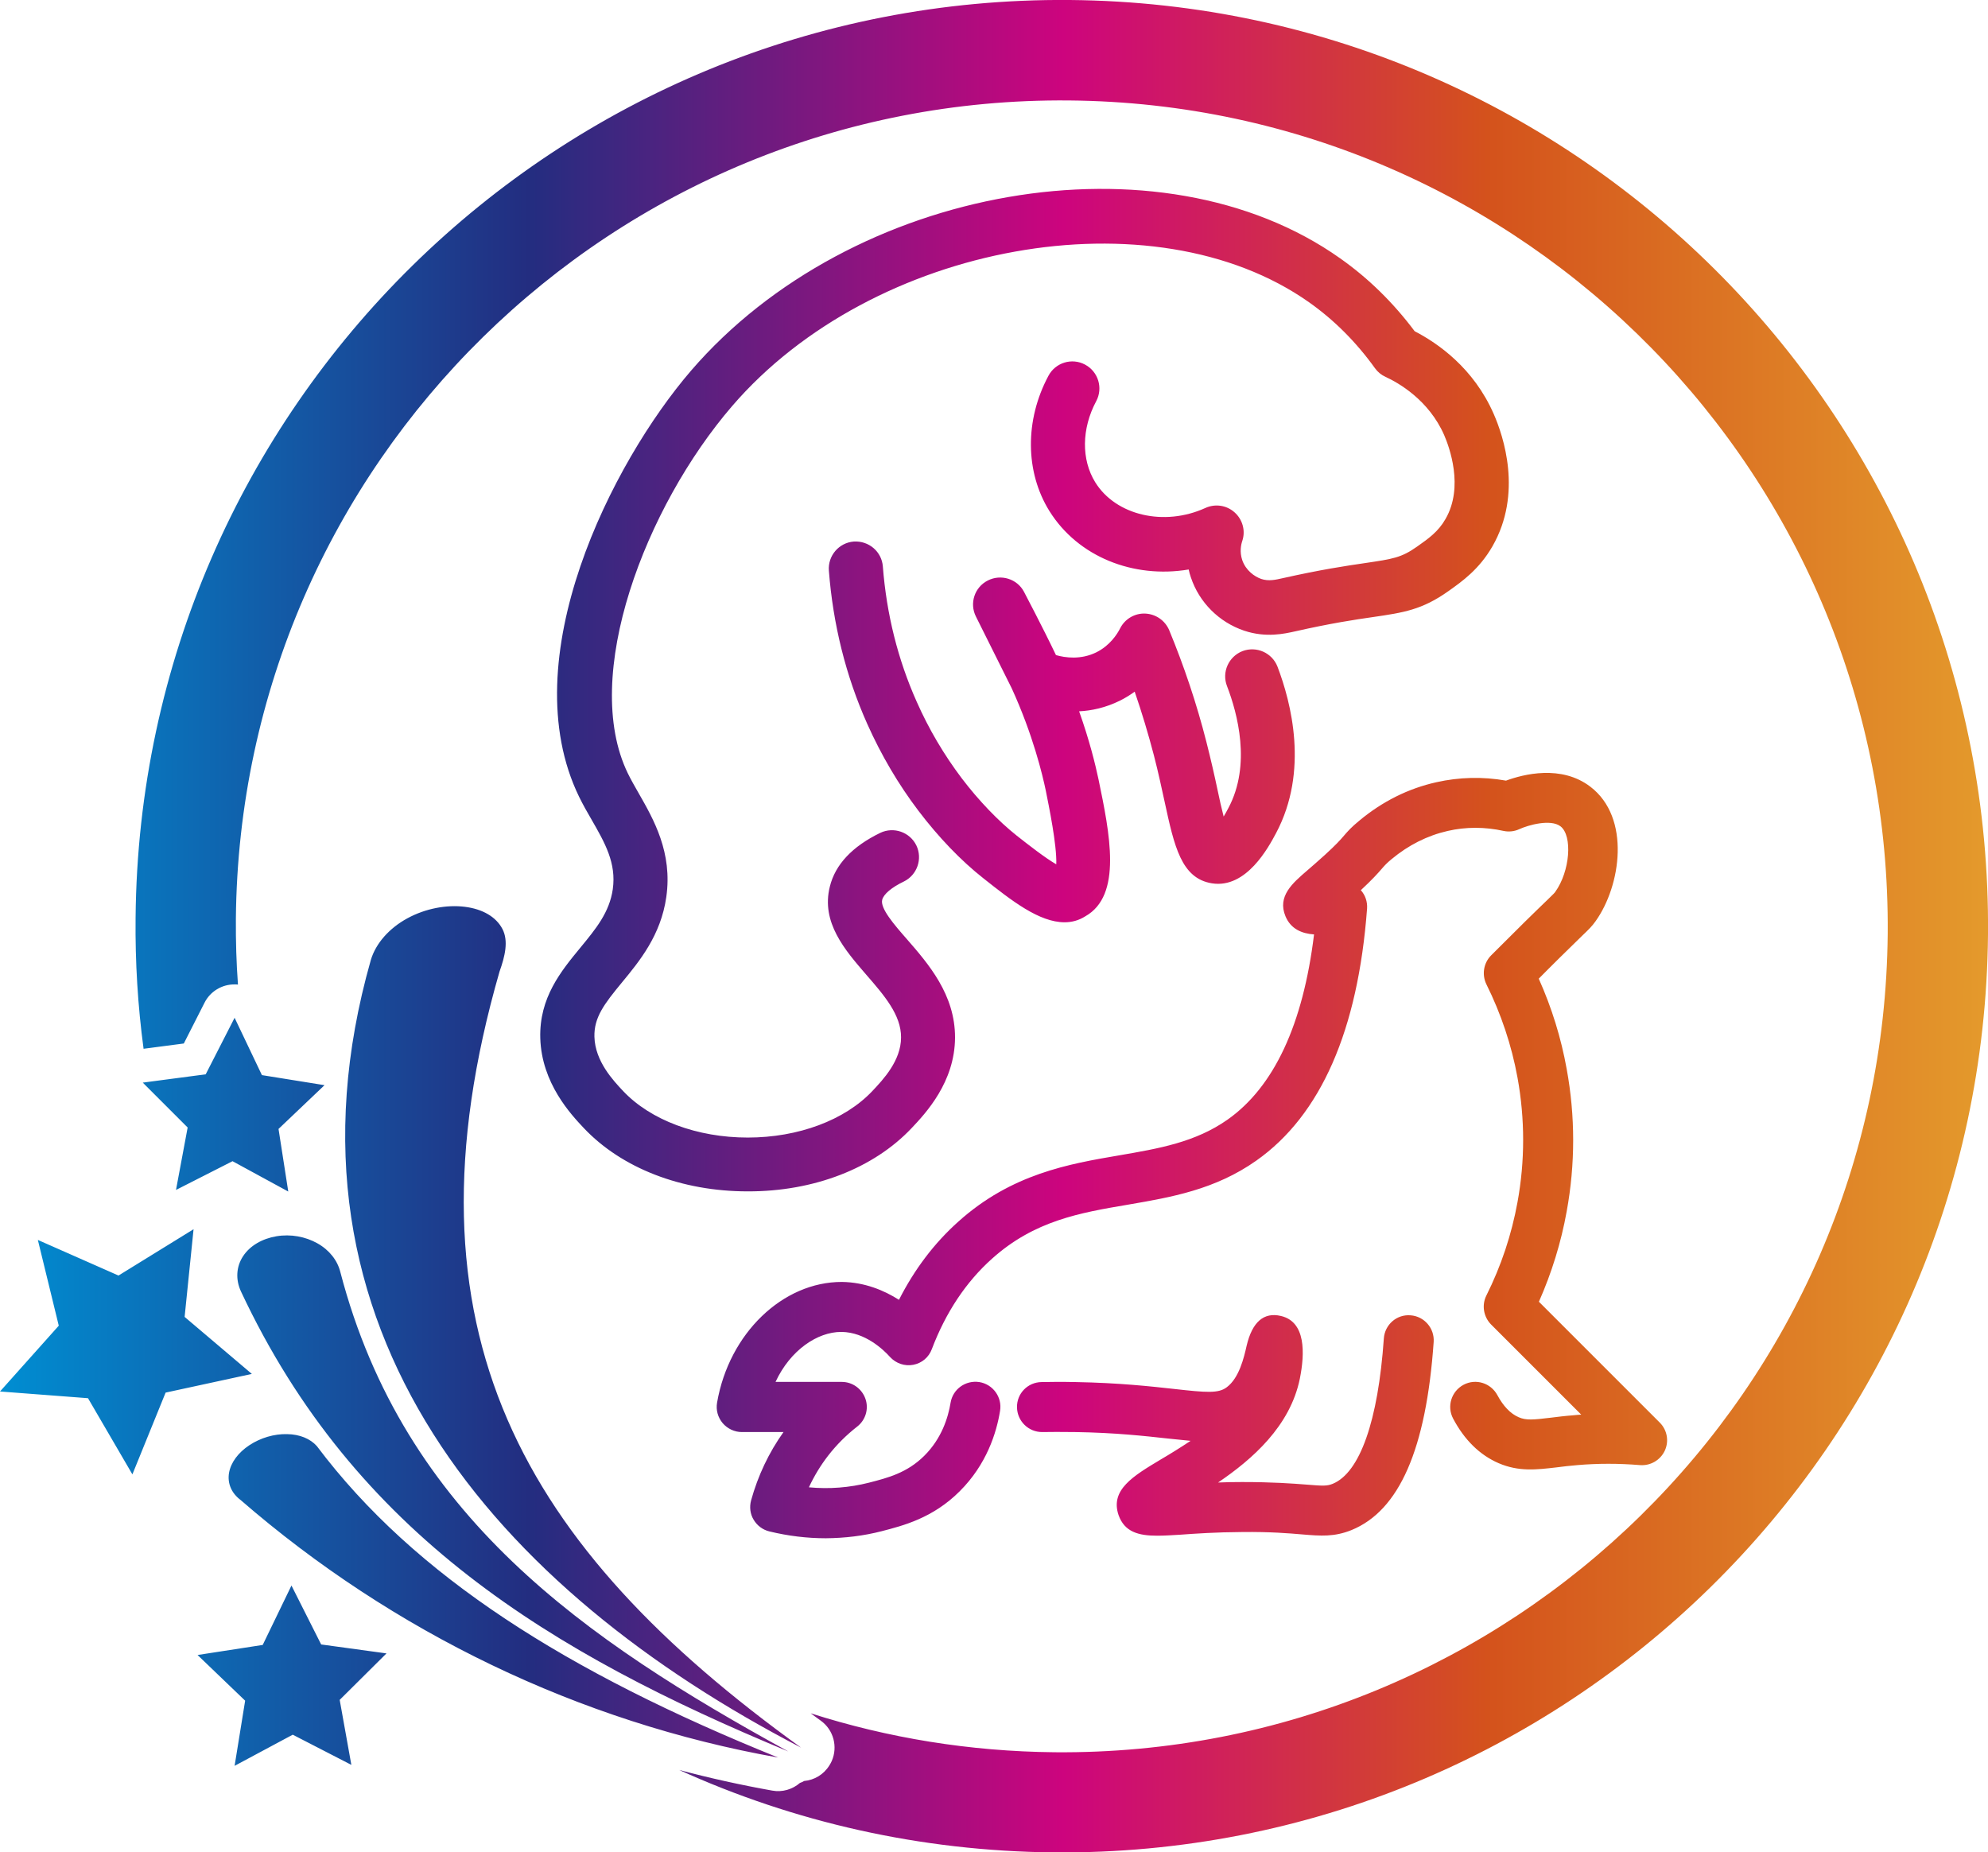 <?xml version="1.0" encoding="UTF-8"?> <svg xmlns="http://www.w3.org/2000/svg" xmlns:xlink="http://www.w3.org/1999/xlink" version="1.1" x="0px" y="0px" viewBox="0 0 124.48 115.99" style="enable-background:new 0 0 124.48 115.99;" xml:space="preserve"> <style type="text/css"> .st0{fill:#F08F2B;} .st1{fill:#001689;} .st2{fill:#B71A2A;} .st3{fill:#B11CAB;} .st4{fill:#1C3667;} .st5{fill:url(#SVGID_1_);} .st6{clip-path:url(#SVGID_00000017482481839651660090000017374423574619165615_);} .st7{fill:url(#SVGID_00000171681390664506253370000004509756182400913584_);} .st8{fill:url(#SVGID_00000108305411948725640290000000045167080172715199_);} .st9{fill:url(#SVGID_00000109728337866977030440000012064524010673916084_);} .st10{fill:url(#SVGID_00000161607517143926862350000014473598862856117131_);} .st11{fill:#312780;} .st12{fill:#FFFFFF;} .st13{fill:none;stroke:#FFFFFF;stroke-linecap:round;stroke-linejoin:round;stroke-miterlimit:10;} .st14{fill:none;stroke:#FFFFFF;stroke-miterlimit:10;} .st15{fill:url(#SVGID_00000154383786909621781330000000725804234073925821_);} .st16{fill:#312783;} .st17{fill:url(#SVGID_00000109741970989490711250000013638057123650194325_);} .st18{fill:#2D307E;} .st19{fill:url(#SVGID_00000007419711846918085030000016499070014857289649_);} .st20{fill:url(#SVGID_00000008148685277387233900000000209408713862115726_);} .st21{fill:#CB8032;} .st22{fill:#80307F;} .st23{fill:#032C54;} .st24{fill:url(#SVGID_00000039836616491985813220000011600215080574262440_);} .st25{fill:url(#SVGID_00000007413570569261388660000005033345546753161142_);} .st26{fill:url(#SVGID_00000004519978455647473980000015808716013365455038_);} .st27{fill:url(#SVGID_00000107558115302021813560000008806648830655963564_);} .st28{fill:url(#SVGID_00000075157087617992715070000011559839796554217090_);} .st29{fill:url(#SVGID_00000068660429498375469370000005930771510805478284_);} .st30{fill:url(#SVGID_00000109711538233700735010000009336810297469780614_);} .st31{fill:#00599A;} .st32{clip-path:url(#SVGID_00000087383480098244393850000015759931124975551120_);fill:#00599A;} .st33{clip-path:url(#SVGID_00000063611632163220478110000002383332694664063633_);fill:#00599A;} .st34{clip-path:url(#SVGID_00000181068866366286653270000002479515576015112370_);fill:#00599A;} .st35{clip-path:url(#SVGID_00000164490449580723812900000016250451820042978433_);fill:#00599A;} .st36{clip-path:url(#SVGID_00000098193013054976771740000017649677173711211677_);fill:#00599A;} .st37{clip-path:url(#SVGID_00000015342657160732919300000004400848549194378647_);fill:#00599A;} .st38{clip-path:url(#SVGID_00000062171234269199549370000010360542701832972417_);fill:#00599A;} .st39{clip-path:url(#SVGID_00000121977652422204199950000001505381457368156856_);fill:#00599A;} .st40{clip-path:url(#SVGID_00000011013287501560400920000013729016339607663295_);fill:#00599A;} .st41{clip-path:url(#SVGID_00000106867441892309621130000003694417545593943173_);fill:#00599A;} .st42{clip-path:url(#SVGID_00000062170926823796977310000010583211557474201237_);fill:#00599A;} .st43{clip-path:url(#SVGID_00000147211046376801357430000001553813550660952221_);fill:#00599A;} .st44{clip-path:url(#SVGID_00000151535400167429540650000000777011223203630735_);fill:#00599A;} .st45{clip-path:url(#SVGID_00000008838415625513356470000001815787667429509567_);fill:#00599A;} .st46{clip-path:url(#SVGID_00000168102281644800189690000001549082672033880713_);fill:#00599A;} .st47{clip-path:url(#SVGID_00000016771904399328193160000017202354410330943918_);fill:#00599A;} .st48{clip-path:url(#SVGID_00000174564842264173121770000013869514716972633509_);fill:#00599A;} .st49{clip-path:url(#SVGID_00000149376988520566661270000015141741316416746406_);fill:#00599A;} .st50{clip-path:url(#SVGID_00000029766182731687515620000011617747109850566565_);fill:#00599A;} .st51{clip-path:url(#SVGID_00000106864637278654285210000015217112986116371345_);fill:#00599A;} .st52{clip-path:url(#SVGID_00000152257640054013724930000015716637768950115255_);fill:#00599A;} .st53{clip-path:url(#SVGID_00000042717690557056023070000006548609766282779061_);fill:#00599A;} .st54{clip-path:url(#SVGID_00000157993852853581206430000010046212330365587360_);fill:#00599A;} .st55{fill:#005991;} .st56{clip-path:url(#SVGID_00000091711931530841990230000002383088260225823128_);fill:#005991;} .st57{clip-path:url(#SVGID_00000078038233751729329780000014538481390722229166_);fill:#005991;} .st58{clip-path:url(#SVGID_00000172429951328670844260000007927503023128159652_);fill:#005991;} .st59{clip-path:url(#SVGID_00000107580122308254992610000003062456312154710428_);fill:#005991;} .st60{clip-path:url(#SVGID_00000140726808119981875000000001482038093722957985_);fill:#005991;} .st61{fill:url(#SVGID_00000147192016925297226890000014543091786088377757_);} .st62{fill:url(#);} .st63{fill:url(#SVGID_00000148645392984310128310000008313374980384481164_);} .st64{fill:url(#SVGID_00000124877233603619952980000005411294232639258770_);} .st65{fill:url(#SVGID_00000137839269934422469530000008954487211835142821_);} .st66{fill:url(#SVGID_00000116193257457054226580000003799535444438490253_);} .st67{fill:url(#SVGID_00000023960093513778136030000004039333605536549297_);} .st68{fill:#FFFFFF;stroke:#00A7E1;stroke-width:10.01;stroke-miterlimit:10;} .st69{opacity:0.25;} .st70{opacity:0.45;fill-rule:evenodd;clip-rule:evenodd;fill:#00A7E1;} .st71{fill-rule:evenodd;clip-rule:evenodd;fill:#00A7E1;} .st72{fill:none;stroke:#00A7E1;stroke-width:4.018;stroke-miterlimit:10;} .st73{fill:none;stroke:#FF5100;stroke-width:4.018;stroke-miterlimit:10;} .st74{fill:none;stroke:#FFB54C;stroke-width:4.018;stroke-miterlimit:10;} .st75{fill:none;stroke:#FFED00;stroke-width:4.018;stroke-miterlimit:10;} .st76{fill:none;stroke:#E81F76;stroke-width:4.018;stroke-miterlimit:10;} .st77{fill:none;stroke:#89BA29;stroke-width:4.018;stroke-miterlimit:10;} .st78{fill:none;stroke:#FFB71B;stroke-width:4.018;stroke-miterlimit:10;} .st79{fill:none;stroke:#6B231D;stroke-width:4.018;stroke-miterlimit:10;} .st80{fill:#001689;stroke:#FFB71B;stroke-width:5.105;stroke-miterlimit:10;} .st81{fill:none;stroke:#FFB71B;stroke-width:5.105;stroke-miterlimit:10;} .st82{fill:#001689;stroke:#001689;stroke-width:5.105;stroke-miterlimit:10;} .st83{fill:#1C8A5E;stroke:#B01771;stroke-width:5.105;stroke-miterlimit:10;} .st84{fill:#1C8A5E;stroke:#2981B8;stroke-width:5.105;stroke-miterlimit:10;} .st85{fill:#001689;stroke:#4F00AE;stroke-width:5.105;stroke-miterlimit:10;} .st86{fill:#001689;stroke:#89BA29;stroke-width:5.105;stroke-miterlimit:10;} .st87{fill:#001689;stroke:#FF5100;stroke-width:5.105;stroke-miterlimit:10;} .st88{fill:#001689;stroke:#FFE927;stroke-width:5.105;stroke-miterlimit:10;} .st89{fill:#001689;stroke:#E81F76;stroke-width:5.105;stroke-miterlimit:10;} .st90{fill:#FFFFFF;stroke:#FFED00;stroke-width:10.01;stroke-miterlimit:10;} .st91{fill:#FFFFFF;stroke:#FFB71B;stroke-width:10.01;stroke-miterlimit:10;} .st92{fill:#FFFFFF;stroke:#89BA29;stroke-width:10.01;stroke-miterlimit:10;} .st93{fill:#FFFFFF;stroke:#6B231D;stroke-width:10.01;stroke-miterlimit:10;} .st94{fill:#FFFFFF;stroke:#FF5100;stroke-width:10.01;stroke-miterlimit:10;} .st95{fill:#FFFFFF;stroke:#FFB54C;stroke-width:10.01;stroke-miterlimit:10;} .st96{fill:#FFFFFF;stroke:#E81F76;stroke-width:10.01;stroke-miterlimit:10;} .st97{fill:none;stroke:#FFFFFF;stroke-width:1.218;stroke-linecap:round;stroke-linejoin:round;} .st98{fill:#001E61;} .st99{fill:#0071CE;} .st100{fill:none;stroke:#FFFFFF;stroke-width:1.399;} .st101{fill:url(#SVGID_00000004527112348041955990000000500550940639187346_);} .st102{fill:#1B80B1;} .st103{fill:url(#SVGID_00000104696754671619296550000006661408913336597934_);} .st104{fill:url(#SVGID_00000083078134345778786720000012847845159027969176_);} .st105{fill:url(#SVGID_00000091006253245318830340000005384462789908141998_);} .st106{fill:url(#SVGID_00000164501628516347706720000009903528777190421415_);} .st107{fill:#0E5080;} .st108{fill:url(#SVGID_00000169525023676815611110000001543759014060646588_);} .st109{fill:url(#SVGID_00000158712513086975028170000009087027578623246494_);} .st110{fill:url(#SVGID_00000003792836342059863170000016545466200780157571_);} .st111{fill:url(#SVGID_00000093147610440650973110000012239698524445854859_);} .st112{fill:url(#SVGID_00000059308913697096156780000008352947247090228144_);} .st113{fill:url(#SVGID_00000092429781965558612780000009950280892681922973_);} .st114{fill:url(#SVGID_00000163791042658909526000000004483310371322735003_);} .st115{fill:url(#SVGID_00000177474832237077978010000007696973449926232473_);} .st116{fill:url(#SVGID_00000083080627847779670370000014730124718108560274_);} .st117{fill:url(#SVGID_00000165204753315736352560000001787052545593582748_);} .st118{fill:url(#SVGID_00000026144578801058667400000006394501882257530795_);} .st119{fill:#D68018;} .st120{opacity:0.56;} .st121{fill:url(#SVGID_00000145773991993516750040000007981009310441748133_);} .st122{fill:url(#SVGID_00000032619908784570560190000016692813885060497282_);} .st123{fill:url(#SVGID_00000178894151709407593810000005830948222830493876_);} .st124{fill:url(#SVGID_00000115512297350421296430000003549574696433015227_);} .st125{fill:url(#SVGID_00000102525275934502844660000006533761872852791954_);} .st126{fill:url(#SVGID_00000020391590828254090140000016795049258469868176_);} .st127{fill:url(#SVGID_00000174574931074512440290000011283116796283684019_);} .st128{fill:url(#SVGID_00000011753852678474370190000004894095219842469532_);} .st129{fill:url(#SVGID_00000003825114490543572900000012020565509866646953_);} .st130{fill:url(#SVGID_00000118372551864796106910000001161018646340709531_);} .st131{fill:url(#SVGID_00000023970069759472465500000013852524763931181724_);} .st132{fill:url(#SVGID_00000093873082775466989120000006470382010353940377_);} .st133{fill:url(#SVGID_00000066501411653024962120000014998413943018514098_);} .st134{fill:url(#SVGID_00000049925033092644768620000013458682044142655919_);} .st135{fill:url(#SVGID_00000109711881065241214450000013574228125185697952_);} .st136{fill:url(#SVGID_00000049925365863296607660000005474884586179976365_);} .st137{fill:url(#SVGID_00000019663139558538425670000002684735168089484964_);} .st138{fill:url(#SVGID_00000156553385745759849450000012603731358136539047_);} .st139{opacity:0.4;fill:url(#SVGID_00000023239249889860902190000002061770417843491484_);} .st140{fill:url(#SVGID_00000145042368054722966020000006814021639835754403_);} .st141{fill:url(#SVGID_00000125604672024018841660000015187164932427821241_);} .st142{fill:url(#SVGID_00000147201131658757521610000004684676794855741580_);} .st143{fill:url(#SVGID_00000087402941127441897760000011159832457894410145_);} .st144{fill:url(#SVGID_00000093168303661135591110000008373790224566118831_);} .st145{fill:url(#SVGID_00000114794432395018762890000005486540913210250901_);} .st146{fill:url(#SVGID_00000083777312115204058570000010042760147539997062_);} .st147{fill:url(#SVGID_00000138542398754069007580000015978089478347263933_);} .st148{fill:none;stroke:#FFFFFF;stroke-width:1.414;stroke-linecap:round;stroke-linejoin:round;} .st149{fill:#158B92;} .st150{fill:#02506D;} .st151{fill:none;stroke:#FFFFFF;stroke-width:1.373;stroke-linecap:round;stroke-linejoin:round;} .st152{fill:#2480B4;} .st153{fill:#C81C78;} .st154{fill:#546122;} .st155{fill-rule:evenodd;clip-rule:evenodd;fill:#61A60E;} .st156{fill-rule:evenodd;clip-rule:evenodd;fill:#FFCD00;} .st157{fill-rule:evenodd;clip-rule:evenodd;fill:#FF5100;} .st158{fill-rule:evenodd;clip-rule:evenodd;fill:#E5007E;} .st159{fill-rule:evenodd;clip-rule:evenodd;fill:#00C1DE;} .st160{fill-rule:evenodd;clip-rule:evenodd;fill:#008FBE;} .st161{fill-rule:evenodd;clip-rule:evenodd;fill:#546122;} .st162{fill-rule:evenodd;clip-rule:evenodd;fill:#DB0032;} .st163{fill:#61A60E;} .st164{fill:#FFB71B;} .st165{fill:#00A0DF;} .st166{fill:#1ECAD3;} .st167{fill:#5AB7E7;} .st168{fill:#54B6E7;} .st169{fill:#81DBE0;} .st170{fill:#DCF4F5;} .st171{fill:#E31D93;} .st172{opacity:0.5;fill:#722282;} .st173{fill:#94DFE4;} .st174{fill:#F58BBC;} .st175{fill:#00A73D;} .st176{fill:#008A3F;} .st177{fill:#89BA29;} .st178{fill:#722282;} .st179{fill:#9EA1A2;} .st180{fill:#6F7271;} .st181{fill:#808080;} .st182{fill:#00A7E1;} .st183{fill:#53284F;} .st184{fill:#E81F76;} .st185{fill:#762968;} .st186{fill:#FF4D00;} .st187{fill:#9E3D1C;} .st188{fill:#FFCD00;} .st189{fill:#BE8014;} .st190{fill:#00C4B3;} .st191{fill:#CDDE00;} .st192{opacity:0.71;fill:url(#SVGID_00000101082479850736836690000002925956760397018758_);} .st193{opacity:0.71;fill:url(#SVGID_00000121238171281093993660000008481646432984919474_);} .st194{opacity:0.71;fill:url(#SVGID_00000140713695058666827900000003486658992530483091_);} .st195{opacity:0.71;fill:url(#SVGID_00000049913324495734668770000015974244037966507403_);} .st196{opacity:0.71;fill:url(#SVGID_00000028313949720904868720000002062271978825039807_);} .st197{opacity:0.71;fill:url(#SVGID_00000067936146379199888140000002240933807819153289_);} .st198{opacity:0.71;fill:url(#SVGID_00000155144256968013394160000016669034993530190221_);} .st199{opacity:0.71;fill:url(#SVGID_00000134245453372301658280000000944996461895918262_);} .st200{fill:#93D500;} .st201{opacity:0.71;fill:url(#SVGID_00000023998500365159338980000000397039054997202573_);} .st202{opacity:0.71;fill:url(#SVGID_00000166676640770723142650000010330756419301257600_);} .st203{fill:url(#SVGID_00000097469315286035195650000007290649253068790445_);} .st204{opacity:0.71;fill:url(#SVGID_00000067957736918248483550000005653201722168347803_);} .st205{opacity:0.71;fill:url(#SVGID_00000031888597064859502010000017800472193786815383_);} .st206{fill:#AB1B57;} .st207{fill:none;stroke:#FFFFFF;stroke-width:1.513;stroke-linecap:round;stroke-linejoin:round;} .st208{fill:#FF9E18;} .st209{fill:#E50695;} .st210{fill:url(#SVGID_00000008846694294428318970000014143999138426355901_);} .st211{fill:url(#SVGID_00000111180901916944395250000000423056045512126383_);} .st212{fill:url(#SVGID_00000012430544939150076410000005326629562293766816_);} .st213{fill:url(#SVGID_00000119815000914896611100000004997677319215304327_);} .st214{fill:url(#SVGID_00000052817180241252742230000018323561073314246045_);} .st215{fill:url(#SVGID_00000033335049525243919280000011590007474173609876_);} .st216{fill:#014780;} .st217{fill:#54C0E8;} .st218{fill:#95D4E9;} .st219{fill:#1D3263;} .st220{fill:#158084;} .st221{fill:#D18017;} .st222{fill:#178084;} .st223{fill:#1F3671;} .st224{fill:#232E64;} .st225{fill:#3CB4E5;} .st226{fill:#003595;} .st227{fill:#F18A00;} .st228{fill:#D58019;} .st229{fill:url(#SVGID_00000176011927693573590460000009870357241749198248_);} .st230{fill:#7A9BC1;} .st231{fill:url(#SVGID_00000089566420367351862340000005674476118089305736_);} .st232{fill:url(#SVGID_00000121997626377662111190000006913760701584365743_);} .st233{fill:url(#SVGID_00000177470122366332096800000009168439323474431162_);} .st234{fill:url(#SVGID_00000076580928149293694890000006171840186463886722_);} .st235{fill:url(#SVGID_00000177473328672439876000000005842118587853285769_);} .st236{fill:url(#SVGID_00000137841269580745773290000016985362955085258402_);} .st237{fill:#0D6B93;} .st238{fill:url(#SVGID_00000155118417780095330310000005754523684152412294_);} .st239{fill:url(#SVGID_00000176745213575518235260000007166211885693732773_);} .st240{fill:url(#SVGID_00000105413453190132399160000006609465046821256599_);} .st241{fill:url(#SVGID_00000033367056403555972650000009257730375643798912_);} .st242{fill:url(#SVGID_00000144329635290474754650000012540762321927570817_);} .st243{fill:url(#SVGID_00000137092601663660447570000005705575811455077274_);} .st244{fill:#2D2E80;} .st245{fill:url(#SVGID_00000152241879656394858710000003044816795919144363_);} .st246{fill:url(#SVGID_00000129200153315931188780000015171323232491784079_);} .st247{clip-path:url(#SVGID_00000105418179183163693010000005905467067014961550_);} .st248{clip-path:url(#SVGID_00000045613492535257327830000010063655461009707657_);fill:#FFFFFF;} .st249{clip-path:url(#SVGID_00000045613492535257327830000010063655461009707657_);fill:#FFFFDF;} .st250{clip-path:url(#SVGID_00000045613492535257327830000010063655461009707657_);fill:#FFFFDE;} .st251{clip-path:url(#SVGID_00000045613492535257327830000010063655461009707657_);fill:#FFE1DA;} .st252{clip-path:url(#SVGID_00000045613492535257327830000010063655461009707657_);fill:#E1DFDB;} .st253{clip-path:url(#SVGID_00000045613492535257327830000010063655461009707657_);fill:#FFDED8;} .st254{clip-path:url(#SVGID_00000045613492535257327830000010063655461009707657_);fill:#E1DED6;} .st255{clip-path:url(#SVGID_00000045613492535257327830000010063655461009707657_);fill:#E1DED4;} .st256{clip-path:url(#SVGID_00000045613492535257327830000010063655461009707657_);fill:#E1DED3;} .st257{clip-path:url(#SVGID_00000045613492535257327830000010063655461009707657_);fill:#E0DED2;} .st258{clip-path:url(#SVGID_00000045613492535257327830000010063655461009707657_);fill:#E0DDD0;} .st259{clip-path:url(#SVGID_00000045613492535257327830000010063655461009707657_);fill:#E1DCCD;} .st260{clip-path:url(#SVGID_00000045613492535257327830000010063655461009707657_);fill:#E0DDCB;} .st261{clip-path:url(#SVGID_00000045613492535257327830000010063655461009707657_);fill:#E0DCCA;} .st262{clip-path:url(#SVGID_00000045613492535257327830000010063655461009707657_);fill:#E0DCC9;} .st263{clip-path:url(#SVGID_00000045613492535257327830000010063655461009707657_);fill:#E0DBC6;} .st264{clip-path:url(#SVGID_00000045613492535257327830000010063655461009707657_);fill:#E0DBC5;} .st265{clip-path:url(#SVGID_00000045613492535257327830000010063655461009707657_);fill:#DFDBC2;} .st266{clip-path:url(#SVGID_00000045613492535257327830000010063655461009707657_);fill:#E0DAC0;} .st267{clip-path:url(#SVGID_00000045613492535257327830000010063655461009707657_);fill:#E0DABF;} .st268{clip-path:url(#SVGID_00000045613492535257327830000010063655461009707657_);fill:#DFDABC;} .st269{clip-path:url(#SVGID_00000045613492535257327830000010063655461009707657_);fill:#DFDABB;} .st270{clip-path:url(#SVGID_00000045613492535257327830000010063655461009707657_);fill:#DED9B7;} .st271{clip-path:url(#SVGID_00000045613492535257327830000010063655461009707657_);fill:#DED9B6;} .st272{clip-path:url(#SVGID_00000045613492535257327830000010063655461009707657_);fill:#DED9B4;} .st273{clip-path:url(#SVGID_00000045613492535257327830000010063655461009707657_);fill:#DFD9B3;} .st274{clip-path:url(#SVGID_00000045613492535257327830000010063655461009707657_);fill:#DFD9B1;} .st275{clip-path:url(#SVGID_00000045613492535257327830000010063655461009707657_);fill:#DED8AF;} .st276{clip-path:url(#SVGID_00000045613492535257327830000010063655461009707657_);fill:#DED7AD;} .st277{clip-path:url(#SVGID_00000045613492535257327830000010063655461009707657_);fill:#DED7AC;} .st278{clip-path:url(#SVGID_00000045613492535257327830000010063655461009707657_);fill:#DED7AA;} .st279{clip-path:url(#SVGID_00000045613492535257327830000010063655461009707657_);fill:#DED7A9;} .st280{clip-path:url(#SVGID_00000045613492535257327830000010063655461009707657_);fill:#DDD7A5;} .st281{clip-path:url(#SVGID_00000045613492535257327830000010063655461009707657_);fill:#DED7A4;} .st282{clip-path:url(#SVGID_00000045613492535257327830000010063655461009707657_);fill:#DED7A3;} .st283{clip-path:url(#SVGID_00000045613492535257327830000010063655461009707657_);fill:#DED8A2;} .st284{clip-path:url(#SVGID_00000045613492535257327830000010063655461009707657_);fill:#DED6A1;} .st285{clip-path:url(#SVGID_00000045613492535257327830000010063655461009707657_);fill:#DED69F;} .st286{clip-path:url(#SVGID_00000045613492535257327830000010063655461009707657_);fill:#DDD59C;} .st287{clip-path:url(#SVGID_00000045613492535257327830000010063655461009707657_);fill:#DDD59B;} .st288{clip-path:url(#SVGID_00000045613492535257327830000010063655461009707657_);fill:#DDD69B;} .st289{clip-path:url(#SVGID_00000045613492535257327830000010063655461009707657_);fill:#DDD699;} .st290{clip-path:url(#SVGID_00000045613492535257327830000010063655461009707657_);fill:#DDD698;} .st291{clip-path:url(#SVGID_00000045613492535257327830000010063655461009707657_);fill:#DDD697;} .st292{clip-path:url(#SVGID_00000045613492535257327830000010063655461009707657_);fill:#DCD494;} .st293{clip-path:url(#SVGID_00000045613492535257327830000010063655461009707657_);fill:#DCD492;} .st294{clip-path:url(#SVGID_00000045613492535257327830000010063655461009707657_);fill:#DCD490;} .st295{clip-path:url(#SVGID_00000045613492535257327830000010063655461009707657_);fill:#DCD48E;} .st296{clip-path:url(#SVGID_00000045613492535257327830000010063655461009707657_);fill:#DCD38C;} .st297{clip-path:url(#SVGID_00000045613492535257327830000010063655461009707657_);fill:#DCD48C;} .st298{clip-path:url(#SVGID_00000045613492535257327830000010063655461009707657_);fill:#DBD38A;} .st299{clip-path:url(#SVGID_00000045613492535257327830000010063655461009707657_);fill:#DBD389;} .st300{clip-path:url(#SVGID_00000045613492535257327830000010063655461009707657_);fill:#DBD387;} .st301{clip-path:url(#SVGID_00000045613492535257327830000010063655461009707657_);fill:#DBD286;} .st302{clip-path:url(#SVGID_00000045613492535257327830000010063655461009707657_);fill:#DBD285;} .st303{clip-path:url(#SVGID_00000045613492535257327830000010063655461009707657_);fill:#DBD283;} .st304{clip-path:url(#SVGID_00000045613492535257327830000010063655461009707657_);fill:#DAD282;} .st305{clip-path:url(#SVGID_00000045613492535257327830000010063655461009707657_);fill:#DAD280;} .st306{clip-path:url(#SVGID_00000045613492535257327830000010063655461009707657_);fill:#DBD280;} .st307{clip-path:url(#SVGID_00000045613492535257327830000010063655461009707657_);fill:#DBD180;} .st308{clip-path:url(#SVGID_00000045613492535257327830000010063655461009707657_);fill:#DAD080;} .st309{clip-path:url(#SVGID_00000045613492535257327830000010063655461009707657_);fill:#DACF80;} .st310{clip-path:url(#SVGID_00000045613492535257327830000010063655461009707657_);fill:#DACF7F;} .st311{clip-path:url(#SVGID_00000045613492535257327830000010063655461009707657_);fill:#DACF7E;} .st312{clip-path:url(#SVGID_00000045613492535257327830000010063655461009707657_);fill:#DACF7C;} .st313{clip-path:url(#SVGID_00000045613492535257327830000010063655461009707657_);fill:#DACF7A;} .st314{clip-path:url(#SVGID_00000045613492535257327830000010063655461009707657_);fill:#D9CE79;} .st315{clip-path:url(#SVGID_00000045613492535257327830000010063655461009707657_);fill:#D9CF78;} .st316{clip-path:url(#SVGID_00000045613492535257327830000010063655461009707657_);fill:#D9CF77;} .st317{clip-path:url(#SVGID_00000045613492535257327830000010063655461009707657_);fill:#D9CD75;} .st318{clip-path:url(#SVGID_00000045613492535257327830000010063655461009707657_);fill:#D9CD71;} .st319{clip-path:url(#SVGID_00000045613492535257327830000010063655461009707657_);fill:#D9CD70;} .st320{clip-path:url(#SVGID_00000045613492535257327830000010063655461009707657_);fill:#D8CD6E;} .st321{clip-path:url(#SVGID_00000045613492535257327830000010063655461009707657_);fill:#D8CD6D;} .st322{clip-path:url(#SVGID_00000045613492535257327830000010063655461009707657_);fill:#D8CD6C;} .st323{clip-path:url(#SVGID_00000045613492535257327830000010063655461009707657_);fill:#D8CD6B;} .st324{clip-path:url(#SVGID_00000045613492535257327830000010063655461009707657_);fill:#D8CD68;} .st325{clip-path:url(#SVGID_00000045613492535257327830000010063655461009707657_);fill:#D8CD67;} .st326{clip-path:url(#SVGID_00000045613492535257327830000010063655461009707657_);fill:#D8CD65;} .st327{clip-path:url(#SVGID_00000045613492535257327830000010063655461009707657_);fill:#D8CC64;} .st328{clip-path:url(#SVGID_00000045613492535257327830000010063655461009707657_);fill:#D8CC62;} .st329{clip-path:url(#SVGID_00000045613492535257327830000010063655461009707657_);fill:#D8CC5F;} .st330{clip-path:url(#SVGID_00000045613492535257327830000010063655461009707657_);fill:#D8CC5E;} .st331{clip-path:url(#SVGID_00000045613492535257327830000010063655461009707657_);fill:#D7CB5D;} .st332{clip-path:url(#SVGID_00000045613492535257327830000010063655461009707657_);fill:#D8CC58;} .st333{clip-path:url(#SVGID_00000045613492535257327830000010063655461009707657_);fill:#D8CD57;} .st334{clip-path:url(#SVGID_00000045613492535257327830000010063655461009707657_);fill:#D8CD56;} .st335{clip-path:url(#SVGID_00000045613492535257327830000010063655461009707657_);fill:#D8CD55;} .st336{clip-path:url(#SVGID_00000045613492535257327830000010063655461009707657_);fill:#D8CD53;} .st337{clip-path:url(#SVGID_00000045613492535257327830000010063655461009707657_);fill:#D8CB4E;} .st338{clip-path:url(#SVGID_00000045613492535257327830000010063655461009707657_);fill:#D8CB4C;} .st339{clip-path:url(#SVGID_00000045613492535257327830000010063655461009707657_);fill:#D8CA4B;} .st340{clip-path:url(#SVGID_00000045613492535257327830000010063655461009707657_);fill:#D8CA4A;} .st341{clip-path:url(#SVGID_00000045613492535257327830000010063655461009707657_);fill:#D8CB47;} .st342{clip-path:url(#SVGID_00000045613492535257327830000010063655461009707657_);fill:#D8CB45;} .st343{clip-path:url(#SVGID_00000045613492535257327830000010063655461009707657_);fill:#D8CC44;} .st344{clip-path:url(#SVGID_00000045613492535257327830000010063655461009707657_);fill:#D8CC42;} .st345{clip-path:url(#SVGID_00000045613492535257327830000010063655461009707657_);fill:#D8CC41;} .st346{clip-path:url(#SVGID_00000045613492535257327830000010063655461009707657_);fill:#D7CC41;} .st347{clip-path:url(#SVGID_00000045613492535257327830000010063655461009707657_);fill:#D8CC3D;} .st348{clip-path:url(#SVGID_00000045613492535257327830000010063655461009707657_);fill:#D8CC3A;} .st349{clip-path:url(#SVGID_00000045613492535257327830000010063655461009707657_);fill:#D7CB37;} .st350{clip-path:url(#SVGID_00000045613492535257327830000010063655461009707657_);fill:#D8C936;} .st351{clip-path:url(#SVGID_00000045613492535257327830000010063655461009707657_);fill:#D8C932;} .st352{clip-path:url(#SVGID_00000045613492535257327830000010063655461009707657_);fill:#D8CA30;} .st353{clip-path:url(#SVGID_00000045613492535257327830000010063655461009707657_);fill:#D8CA2D;} .st354{clip-path:url(#SVGID_00000045613492535257327830000010063655461009707657_);fill:#D8CB2D;} .st355{clip-path:url(#SVGID_00000045613492535257327830000010063655461009707657_);fill:#D8CB29;} .st356{clip-path:url(#SVGID_00000045613492535257327830000010063655461009707657_);fill:#D8C82A;} .st357{clip-path:url(#SVGID_00000045613492535257327830000010063655461009707657_);fill:#D8CA29;} .st358{clip-path:url(#SVGID_00000045613492535257327830000010063655461009707657_);fill:#D7C828;} .st359{clip-path:url(#SVGID_00000045613492535257327830000010063655461009707657_);fill:#D7C629;} .st360{clip-path:url(#SVGID_00000045613492535257327830000010063655461009707657_);fill:#D7C529;} .st361{clip-path:url(#SVGID_00000013170712352788786800000001200532280777416631_);fill:#FFFFFF;} .st362{clip-path:url(#SVGID_00000013170712352788786800000001200532280777416631_);fill:#FFFFDE;} .st363{clip-path:url(#SVGID_00000013170712352788786800000001200532280777416631_);fill:#FFE1DD;} .st364{clip-path:url(#SVGID_00000013170712352788786800000001200532280777416631_);fill:#E1DFDB;} .st365{clip-path:url(#SVGID_00000013170712352788786800000001200532280777416631_);fill:#FFDED8;} .st366{clip-path:url(#SVGID_00000013170712352788786800000001200532280777416631_);fill:#E1DED6;} .st367{clip-path:url(#SVGID_00000013170712352788786800000001200532280777416631_);fill:#E1DED3;} .st368{clip-path:url(#SVGID_00000013170712352788786800000001200532280777416631_);fill:#E0DED2;} .st369{clip-path:url(#SVGID_00000013170712352788786800000001200532280777416631_);fill:#E1DDD0;} .st370{clip-path:url(#SVGID_00000013170712352788786800000001200532280777416631_);fill:#E1DCCC;} .st371{clip-path:url(#SVGID_00000013170712352788786800000001200532280777416631_);fill:#E0DDCB;} .st372{clip-path:url(#SVGID_00000013170712352788786800000001200532280777416631_);fill:#E0DCCA;} .st373{clip-path:url(#SVGID_00000013170712352788786800000001200532280777416631_);fill:#E0DBC6;} .st374{clip-path:url(#SVGID_00000013170712352788786800000001200532280777416631_);fill:#DFDBC3;} .st375{clip-path:url(#SVGID_00000013170712352788786800000001200532280777416631_);fill:#DFDBC2;} .st376{clip-path:url(#SVGID_00000013170712352788786800000001200532280777416631_);fill:#E0DABF;} .st377{clip-path:url(#SVGID_00000013170712352788786800000001200532280777416631_);fill:#DFDABC;} .st378{clip-path:url(#SVGID_00000013170712352788786800000001200532280777416631_);fill:#DFD9BB;} .st379{clip-path:url(#SVGID_00000013170712352788786800000001200532280777416631_);fill:#DFD9B8;} .st380{clip-path:url(#SVGID_00000013170712352788786800000001200532280777416631_);fill:#DED9B7;} .st381{clip-path:url(#SVGID_00000013170712352788786800000001200532280777416631_);fill:#DED9B4;} .st382{clip-path:url(#SVGID_00000013170712352788786800000001200532280777416631_);fill:#DFD9B1;} .st383{clip-path:url(#SVGID_00000013170712352788786800000001200532280777416631_);fill:#DED9B1;} .st384{clip-path:url(#SVGID_00000013170712352788786800000001200532280777416631_);fill:#DED7AD;} .st385{clip-path:url(#SVGID_00000013170712352788786800000001200532280777416631_);fill:#DED7AC;} .st386{clip-path:url(#SVGID_00000013170712352788786800000001200532280777416631_);fill:#DED7AA;} .st387{clip-path:url(#SVGID_00000013170712352788786800000001200532280777416631_);fill:#DED7A9;} .st388{clip-path:url(#SVGID_00000013170712352788786800000001200532280777416631_);fill:#DDD7A7;} .st389{clip-path:url(#SVGID_00000013170712352788786800000001200532280777416631_);fill:#DDD7A5;} .st390{clip-path:url(#SVGID_00000013170712352788786800000001200532280777416631_);fill:#DED7A3;} .st391{clip-path:url(#SVGID_00000013170712352788786800000001200532280777416631_);fill:#DED8A2;} .st392{clip-path:url(#SVGID_00000013170712352788786800000001200532280777416631_);fill:#DED6A1;} .st393{clip-path:url(#SVGID_00000013170712352788786800000001200532280777416631_);fill:#DED69E;} .st394{clip-path:url(#SVGID_00000013170712352788786800000001200532280777416631_);fill:#DDD59C;} .st395{clip-path:url(#SVGID_00000013170712352788786800000001200532280777416631_);fill:#DDD69B;} .st396{clip-path:url(#SVGID_00000013170712352788786800000001200532280777416631_);fill:#DDD699;} .st397{clip-path:url(#SVGID_00000013170712352788786800000001200532280777416631_);fill:#DDD698;} .st398{clip-path:url(#SVGID_00000013170712352788786800000001200532280777416631_);fill:#DCD595;} .st399{clip-path:url(#SVGID_00000013170712352788786800000001200532280777416631_);fill:#DCD494;} .st400{clip-path:url(#SVGID_00000013170712352788786800000001200532280777416631_);fill:#DCD492;} .st401{clip-path:url(#SVGID_00000013170712352788786800000001200532280777416631_);fill:#DCD490;} .st402{clip-path:url(#SVGID_00000013170712352788786800000001200532280777416631_);fill:#DCD48E;} .st403{clip-path:url(#SVGID_00000013170712352788786800000001200532280777416631_);fill:#DCD48C;} .st404{clip-path:url(#SVGID_00000013170712352788786800000001200532280777416631_);fill:#DBD38A;} .st405{clip-path:url(#SVGID_00000013170712352788786800000001200532280777416631_);fill:#DBD389;} .st406{clip-path:url(#SVGID_00000013170712352788786800000001200532280777416631_);fill:#DBD387;} .st407{clip-path:url(#SVGID_00000013170712352788786800000001200532280777416631_);fill:#DBD286;} .st408{clip-path:url(#SVGID_00000013170712352788786800000001200532280777416631_);fill:#DBD283;} .st409{clip-path:url(#SVGID_00000013170712352788786800000001200532280777416631_);fill:#DAD282;} .st410{clip-path:url(#SVGID_00000013170712352788786800000001200532280777416631_);fill:#DAD280;} .st411{clip-path:url(#SVGID_00000013170712352788786800000001200532280777416631_);fill:#DBD280;} .st412{clip-path:url(#SVGID_00000013170712352788786800000001200532280777416631_);fill:#DBD080;} .st413{clip-path:url(#SVGID_00000013170712352788786800000001200532280777416631_);fill:#DBD180;} .st414{clip-path:url(#SVGID_00000013170712352788786800000001200532280777416631_);fill:#DAD080;} .st415{clip-path:url(#SVGID_00000013170712352788786800000001200532280777416631_);fill:#DACF80;} .st416{clip-path:url(#SVGID_00000013170712352788786800000001200532280777416631_);fill:#DACF7F;} .st417{clip-path:url(#SVGID_00000013170712352788786800000001200532280777416631_);fill:#DACF7E;} .st418{clip-path:url(#SVGID_00000013170712352788786800000001200532280777416631_);fill:#DACF7A;} .st419{clip-path:url(#SVGID_00000013170712352788786800000001200532280777416631_);fill:#D9CE79;} .st420{clip-path:url(#SVGID_00000013170712352788786800000001200532280777416631_);fill:#D9CF79;} .st421{clip-path:url(#SVGID_00000013170712352788786800000001200532280777416631_);fill:#D9CF77;} .st422{clip-path:url(#SVGID_00000013170712352788786800000001200532280777416631_);fill:#D9CD75;} .st423{clip-path:url(#SVGID_00000013170712352788786800000001200532280777416631_);fill:#D9CD71;} .st424{clip-path:url(#SVGID_00000013170712352788786800000001200532280777416631_);fill:#D9CD70;} .st425{clip-path:url(#SVGID_00000013170712352788786800000001200532280777416631_);fill:#D8CD6D;} .st426{clip-path:url(#SVGID_00000013170712352788786800000001200532280777416631_);fill:#D8CD6C;} .st427{clip-path:url(#SVGID_00000013170712352788786800000001200532280777416631_);fill:#D8CD6B;} .st428{clip-path:url(#SVGID_00000013170712352788786800000001200532280777416631_);fill:#D8CD68;} .st429{clip-path:url(#SVGID_00000013170712352788786800000001200532280777416631_);fill:#D8CD67;} .st430{clip-path:url(#SVGID_00000013170712352788786800000001200532280777416631_);fill:#D8CC64;} .st431{clip-path:url(#SVGID_00000013170712352788786800000001200532280777416631_);fill:#D8CC63;} .st432{clip-path:url(#SVGID_00000013170712352788786800000001200532280777416631_);fill:#D8CC5F;} .st433{clip-path:url(#SVGID_00000013170712352788786800000001200532280777416631_);fill:#D8CC5E;} .st434{clip-path:url(#SVGID_00000013170712352788786800000001200532280777416631_);fill:#D7CB5D;} .st435{clip-path:url(#SVGID_00000013170712352788786800000001200532280777416631_);fill:#D8CC5B;} .st436{clip-path:url(#SVGID_00000013170712352788786800000001200532280777416631_);fill:#D8CC58;} .st437{clip-path:url(#SVGID_00000013170712352788786800000001200532280777416631_);fill:#D8CD57;} .st438{clip-path:url(#SVGID_00000013170712352788786800000001200532280777416631_);fill:#D8CD55;} .st439{clip-path:url(#SVGID_00000013170712352788786800000001200532280777416631_);fill:#D8CD53;} .st440{clip-path:url(#SVGID_00000013170712352788786800000001200532280777416631_);fill:#D8CB4E;} .st441{clip-path:url(#SVGID_00000013170712352788786800000001200532280777416631_);fill:#D8CB4C;} .st442{clip-path:url(#SVGID_00000013170712352788786800000001200532280777416631_);fill:#D8CA4B;} .st443{clip-path:url(#SVGID_00000013170712352788786800000001200532280777416631_);fill:#D8CA4A;} .st444{clip-path:url(#SVGID_00000013170712352788786800000001200532280777416631_);fill:#D8CB47;} .st445{clip-path:url(#SVGID_00000013170712352788786800000001200532280777416631_);fill:#D8CB45;} .st446{clip-path:url(#SVGID_00000013170712352788786800000001200532280777416631_);fill:#D8CC44;} .st447{clip-path:url(#SVGID_00000013170712352788786800000001200532280777416631_);fill:#D8CC41;} .st448{clip-path:url(#SVGID_00000013170712352788786800000001200532280777416631_);fill:#D7CC41;} .st449{clip-path:url(#SVGID_00000013170712352788786800000001200532280777416631_);fill:#D8CC3D;} .st450{clip-path:url(#SVGID_00000013170712352788786800000001200532280777416631_);fill:#D8CC3A;} .st451{clip-path:url(#SVGID_00000013170712352788786800000001200532280777416631_);fill:#D7CB37;} .st452{clip-path:url(#SVGID_00000013170712352788786800000001200532280777416631_);fill:#D8C936;} .st453{clip-path:url(#SVGID_00000013170712352788786800000001200532280777416631_);fill:#D8C932;} .st454{clip-path:url(#SVGID_00000013170712352788786800000001200532280777416631_);fill:#D8CA30;} .st455{clip-path:url(#SVGID_00000013170712352788786800000001200532280777416631_);fill:#D8CA2D;} .st456{clip-path:url(#SVGID_00000013170712352788786800000001200532280777416631_);fill:#D8CB29;} .st457{clip-path:url(#SVGID_00000013170712352788786800000001200532280777416631_);fill:#D8C82A;} .st458{clip-path:url(#SVGID_00000013170712352788786800000001200532280777416631_);fill:#D8CA29;} .st459{clip-path:url(#SVGID_00000013170712352788786800000001200532280777416631_);fill:#D7C828;} .st460{clip-path:url(#SVGID_00000013170712352788786800000001200532280777416631_);fill:#D7C629;} .st461{clip-path:url(#SVGID_00000013170712352788786800000001200532280777416631_);fill:#D7C529;} .st462{fill:#D18015;} .st463{fill:#15799A;} .st464{fill:#C91E16;} .st465{clip-path:url(#SVGID_00000172441549755585228840000016686902144672447370_);fill:#FFFFFF;} .st466{clip-path:url(#SVGID_00000172441549755585228840000016686902144672447370_);fill:#FFFFDF;} .st467{clip-path:url(#SVGID_00000172441549755585228840000016686902144672447370_);fill:#FFFFDE;} .st468{clip-path:url(#SVGID_00000172441549755585228840000016686902144672447370_);fill:#FFE1DA;} .st469{clip-path:url(#SVGID_00000172441549755585228840000016686902144672447370_);fill:#E1DFDB;} .st470{clip-path:url(#SVGID_00000172441549755585228840000016686902144672447370_);fill:#FFDED8;} .st471{clip-path:url(#SVGID_00000172441549755585228840000016686902144672447370_);fill:#E1DED6;} .st472{clip-path:url(#SVGID_00000172441549755585228840000016686902144672447370_);fill:#E1DED4;} .st473{clip-path:url(#SVGID_00000172441549755585228840000016686902144672447370_);fill:#E1DED3;} .st474{clip-path:url(#SVGID_00000172441549755585228840000016686902144672447370_);fill:#E0DED2;} .st475{clip-path:url(#SVGID_00000172441549755585228840000016686902144672447370_);fill:#E0DDD0;} .st476{clip-path:url(#SVGID_00000172441549755585228840000016686902144672447370_);fill:#E1DCCD;} .st477{clip-path:url(#SVGID_00000172441549755585228840000016686902144672447370_);fill:#E0DDCB;} .st478{clip-path:url(#SVGID_00000172441549755585228840000016686902144672447370_);fill:#E0DCCA;} .st479{clip-path:url(#SVGID_00000172441549755585228840000016686902144672447370_);fill:#E0DCC9;} .st480{clip-path:url(#SVGID_00000172441549755585228840000016686902144672447370_);fill:#E0DBC6;} .st481{clip-path:url(#SVGID_00000172441549755585228840000016686902144672447370_);fill:#E0DBC5;} .st482{clip-path:url(#SVGID_00000172441549755585228840000016686902144672447370_);fill:#DFDBC2;} .st483{clip-path:url(#SVGID_00000172441549755585228840000016686902144672447370_);fill:#E0DAC0;} .st484{clip-path:url(#SVGID_00000172441549755585228840000016686902144672447370_);fill:#E0DABF;} .st485{clip-path:url(#SVGID_00000172441549755585228840000016686902144672447370_);fill:#DFDABC;} .st486{clip-path:url(#SVGID_00000172441549755585228840000016686902144672447370_);fill:#DFDABB;} .st487{clip-path:url(#SVGID_00000172441549755585228840000016686902144672447370_);fill:#DED9B7;} .st488{clip-path:url(#SVGID_00000172441549755585228840000016686902144672447370_);fill:#DED9B6;} .st489{clip-path:url(#SVGID_00000172441549755585228840000016686902144672447370_);fill:#DED9B4;} .st490{clip-path:url(#SVGID_00000172441549755585228840000016686902144672447370_);fill:#DFD9B3;} .st491{clip-path:url(#SVGID_00000172441549755585228840000016686902144672447370_);fill:#DFD9B1;} .st492{clip-path:url(#SVGID_00000172441549755585228840000016686902144672447370_);fill:#DED8AF;} .st493{clip-path:url(#SVGID_00000172441549755585228840000016686902144672447370_);fill:#DED7AD;} .st494{clip-path:url(#SVGID_00000172441549755585228840000016686902144672447370_);fill:#DED7AC;} .st495{clip-path:url(#SVGID_00000172441549755585228840000016686902144672447370_);fill:#DED7AA;} .st496{clip-path:url(#SVGID_00000172441549755585228840000016686902144672447370_);fill:#DED7A9;} .st497{clip-path:url(#SVGID_00000172441549755585228840000016686902144672447370_);fill:#DDD7A5;} .st498{clip-path:url(#SVGID_00000172441549755585228840000016686902144672447370_);fill:#DED7A4;} .st499{clip-path:url(#SVGID_00000172441549755585228840000016686902144672447370_);fill:#DED7A3;} .st500{clip-path:url(#SVGID_00000172441549755585228840000016686902144672447370_);fill:#DED8A2;} .st501{clip-path:url(#SVGID_00000172441549755585228840000016686902144672447370_);fill:#DED6A1;} .st502{clip-path:url(#SVGID_00000172441549755585228840000016686902144672447370_);fill:#DED69F;} .st503{clip-path:url(#SVGID_00000172441549755585228840000016686902144672447370_);fill:#DDD59C;} .st504{clip-path:url(#SVGID_00000172441549755585228840000016686902144672447370_);fill:#DDD59B;} .st505{clip-path:url(#SVGID_00000172441549755585228840000016686902144672447370_);fill:#DDD69B;} .st506{clip-path:url(#SVGID_00000172441549755585228840000016686902144672447370_);fill:#DDD699;} .st507{clip-path:url(#SVGID_00000172441549755585228840000016686902144672447370_);fill:#DDD698;} .st508{clip-path:url(#SVGID_00000172441549755585228840000016686902144672447370_);fill:#DDD697;} .st509{clip-path:url(#SVGID_00000172441549755585228840000016686902144672447370_);fill:#DCD494;} .st510{clip-path:url(#SVGID_00000172441549755585228840000016686902144672447370_);fill:#DCD492;} .st511{clip-path:url(#SVGID_00000172441549755585228840000016686902144672447370_);fill:#DCD490;} .st512{clip-path:url(#SVGID_00000172441549755585228840000016686902144672447370_);fill:#DCD48E;} .st513{clip-path:url(#SVGID_00000172441549755585228840000016686902144672447370_);fill:#DCD38C;} .st514{clip-path:url(#SVGID_00000172441549755585228840000016686902144672447370_);fill:#DCD48C;} .st515{clip-path:url(#SVGID_00000172441549755585228840000016686902144672447370_);fill:#DBD38A;} .st516{clip-path:url(#SVGID_00000172441549755585228840000016686902144672447370_);fill:#DBD389;} .st517{clip-path:url(#SVGID_00000172441549755585228840000016686902144672447370_);fill:#DBD387;} .st518{clip-path:url(#SVGID_00000172441549755585228840000016686902144672447370_);fill:#DBD286;} .st519{clip-path:url(#SVGID_00000172441549755585228840000016686902144672447370_);fill:#DBD285;} .st520{clip-path:url(#SVGID_00000172441549755585228840000016686902144672447370_);fill:#DBD283;} .st521{clip-path:url(#SVGID_00000172441549755585228840000016686902144672447370_);fill:#DAD282;} .st522{clip-path:url(#SVGID_00000172441549755585228840000016686902144672447370_);fill:#DAD280;} .st523{clip-path:url(#SVGID_00000172441549755585228840000016686902144672447370_);fill:#DBD280;} .st524{clip-path:url(#SVGID_00000172441549755585228840000016686902144672447370_);fill:#DBD180;} .st525{clip-path:url(#SVGID_00000172441549755585228840000016686902144672447370_);fill:#DAD080;} .st526{clip-path:url(#SVGID_00000172441549755585228840000016686902144672447370_);fill:#DACF80;} .st527{clip-path:url(#SVGID_00000172441549755585228840000016686902144672447370_);fill:#DACF7F;} .st528{clip-path:url(#SVGID_00000172441549755585228840000016686902144672447370_);fill:#DACF7E;} .st529{clip-path:url(#SVGID_00000172441549755585228840000016686902144672447370_);fill:#DACF7C;} .st530{clip-path:url(#SVGID_00000172441549755585228840000016686902144672447370_);fill:#DACF7A;} .st531{clip-path:url(#SVGID_00000172441549755585228840000016686902144672447370_);fill:#D9CE79;} .st532{clip-path:url(#SVGID_00000172441549755585228840000016686902144672447370_);fill:#D9CF78;} .st533{clip-path:url(#SVGID_00000172441549755585228840000016686902144672447370_);fill:#D9CF77;} .st534{clip-path:url(#SVGID_00000172441549755585228840000016686902144672447370_);fill:#D9CD75;} .st535{clip-path:url(#SVGID_00000172441549755585228840000016686902144672447370_);fill:#D9CD71;} .st536{clip-path:url(#SVGID_00000172441549755585228840000016686902144672447370_);fill:#D9CD70;} .st537{clip-path:url(#SVGID_00000172441549755585228840000016686902144672447370_);fill:#D8CD6E;} .st538{clip-path:url(#SVGID_00000172441549755585228840000016686902144672447370_);fill:#D8CD6D;} .st539{clip-path:url(#SVGID_00000172441549755585228840000016686902144672447370_);fill:#D8CD6C;} .st540{clip-path:url(#SVGID_00000172441549755585228840000016686902144672447370_);fill:#D8CD6B;} .st541{clip-path:url(#SVGID_00000172441549755585228840000016686902144672447370_);fill:#D8CD68;} .st542{clip-path:url(#SVGID_00000172441549755585228840000016686902144672447370_);fill:#D8CD67;} .st543{clip-path:url(#SVGID_00000172441549755585228840000016686902144672447370_);fill:#D8CD65;} .st544{clip-path:url(#SVGID_00000172441549755585228840000016686902144672447370_);fill:#D8CC64;} .st545{clip-path:url(#SVGID_00000172441549755585228840000016686902144672447370_);fill:#D8CC62;} .st546{clip-path:url(#SVGID_00000172441549755585228840000016686902144672447370_);fill:#D8CC5F;} .st547{clip-path:url(#SVGID_00000172441549755585228840000016686902144672447370_);fill:#D8CC5E;} .st548{clip-path:url(#SVGID_00000172441549755585228840000016686902144672447370_);fill:#D7CB5D;} .st549{clip-path:url(#SVGID_00000172441549755585228840000016686902144672447370_);fill:#D8CC58;} .st550{clip-path:url(#SVGID_00000172441549755585228840000016686902144672447370_);fill:#D8CD57;} .st551{clip-path:url(#SVGID_00000172441549755585228840000016686902144672447370_);fill:#D8CD56;} .st552{clip-path:url(#SVGID_00000172441549755585228840000016686902144672447370_);fill:#D8CD55;} .st553{clip-path:url(#SVGID_00000172441549755585228840000016686902144672447370_);fill:#D8CD53;} .st554{clip-path:url(#SVGID_00000172441549755585228840000016686902144672447370_);fill:#D8CB4E;} .st555{clip-path:url(#SVGID_00000172441549755585228840000016686902144672447370_);fill:#D8CB4C;} .st556{clip-path:url(#SVGID_00000172441549755585228840000016686902144672447370_);fill:#D8CA4B;} .st557{clip-path:url(#SVGID_00000172441549755585228840000016686902144672447370_);fill:#D8CA4A;} .st558{clip-path:url(#SVGID_00000172441549755585228840000016686902144672447370_);fill:#D8CB47;} .st559{clip-path:url(#SVGID_00000172441549755585228840000016686902144672447370_);fill:#D8CB45;} .st560{clip-path:url(#SVGID_00000172441549755585228840000016686902144672447370_);fill:#D8CC44;} .st561{clip-path:url(#SVGID_00000172441549755585228840000016686902144672447370_);fill:#D8CC42;} .st562{clip-path:url(#SVGID_00000172441549755585228840000016686902144672447370_);fill:#D8CC41;} .st563{clip-path:url(#SVGID_00000172441549755585228840000016686902144672447370_);fill:#D7CC41;} .st564{clip-path:url(#SVGID_00000172441549755585228840000016686902144672447370_);fill:#D8CC3D;} .st565{clip-path:url(#SVGID_00000172441549755585228840000016686902144672447370_);fill:#D8CC3A;} .st566{clip-path:url(#SVGID_00000172441549755585228840000016686902144672447370_);fill:#D7CB37;} .st567{clip-path:url(#SVGID_00000172441549755585228840000016686902144672447370_);fill:#D8C936;} .st568{clip-path:url(#SVGID_00000172441549755585228840000016686902144672447370_);fill:#D8C932;} .st569{clip-path:url(#SVGID_00000172441549755585228840000016686902144672447370_);fill:#D8CA30;} .st570{clip-path:url(#SVGID_00000172441549755585228840000016686902144672447370_);fill:#D8CA2D;} .st571{clip-path:url(#SVGID_00000172441549755585228840000016686902144672447370_);fill:#D8CB2D;} .st572{clip-path:url(#SVGID_00000172441549755585228840000016686902144672447370_);fill:#D8CB29;} .st573{clip-path:url(#SVGID_00000172441549755585228840000016686902144672447370_);fill:#D8C82A;} .st574{clip-path:url(#SVGID_00000172441549755585228840000016686902144672447370_);fill:#D8CA29;} .st575{clip-path:url(#SVGID_00000172441549755585228840000016686902144672447370_);fill:#D7C828;} .st576{clip-path:url(#SVGID_00000172441549755585228840000016686902144672447370_);fill:#D7C629;} .st577{clip-path:url(#SVGID_00000172441549755585228840000016686902144672447370_);fill:#D7C529;} .st578{fill:#1F3767;} .st579{fill:none;stroke:#FFFFFF;stroke-width:1.227;stroke-linecap:round;stroke-linejoin:round;} .st580{fill-rule:evenodd;clip-rule:evenodd;fill:#08354D;} .st581{fill:#1B80A5;} .st582{fill:#08354D;} .st583{fill:#AC1E3A;} .st584{fill:#06364D;} .st585{fill:#1780A2;} .st586{fill:none;stroke:#FFFFFF;stroke-width:1.346;} .st587{fill:#20356F;stroke:#1F356F;stroke-width:0.16;stroke-linecap:round;stroke-linejoin:round;stroke-miterlimit:10;} .st588{fill:url(#SVGID_00000034800112709858113650000014246815528632661176_);} .st589{fill:url(#SVGID_00000160878113591915390290000018278593710399961739_);} .st590{fill:url(#SVGID_00000059273170226650467430000002083418857837065362_);} .st591{fill:url(#SVGID_00000011715606564636416950000011137472238565003924_);} .st592{fill:url(#SVGID_00000072988057939402905620000005550212692730492064_);} .st593{fill:url(#SVGID_00000085219955036715219740000003144889606600564398_);} .st594{fill:url(#SVGID_00000134209338277933699460000005364639674219536551_);} .st595{fill:url(#SVGID_00000090987232370206743080000014056605112461501867_);} .st596{fill:url(#SVGID_00000169516904807372346340000006634055941618341811_);} .st597{fill:#20356F;} .st598{fill:#4C2B67;} .st599{fill:#CD4C18;} .st600{fill:#238C3B;} .st601{fill:url(#SVGID_00000152952887246271746380000017738174477915272379_);} .st602{fill:#EAEAEA;} .st603{fill:url(#SVGID_00000037668376764794894780000006924626206542183819_);} .st604{fill:none;stroke:#FFFFFF;stroke-width:3.988;stroke-linecap:round;stroke-linejoin:round;} .st605{fill-rule:evenodd;clip-rule:evenodd;fill:url(#SVGID_00000078007592974550453490000013343197486263001003_);} .st606{fill-rule:evenodd;clip-rule:evenodd;fill:#137898;} .st607{fill-rule:evenodd;clip-rule:evenodd;fill:url(#SVGID_00000006668395093099366110000009564008505681492879_);} .st608{fill-rule:evenodd;clip-rule:evenodd;fill:url(#SVGID_00000009561357186969277080000017598033722471612038_);} .st609{fill-rule:evenodd;clip-rule:evenodd;fill:url(#SVGID_00000165926477812660002980000008744447333471577750_);} .st610{fill-rule:evenodd;clip-rule:evenodd;fill:url(#SVGID_00000128458127688827042130000016635628575499922365_);} .st611{fill:url(#SVGID_00000021806398567723276060000004918797386009666229_);} .st612{fill-rule:evenodd;clip-rule:evenodd;fill:url(#SVGID_00000183968248475877718900000014217396216177948034_);} .st613{fill-rule:evenodd;clip-rule:evenodd;fill:url(#SVGID_00000053509617094603537910000014913652882671014540_);} .st614{fill-rule:evenodd;clip-rule:evenodd;fill:url(#SVGID_00000179617749233327166170000009647183321936192918_);} .st615{fill-rule:evenodd;clip-rule:evenodd;fill:url(#SVGID_00000132796752745411414850000001803127680110814100_);} .st616{fill-rule:evenodd;clip-rule:evenodd;fill:url(#SVGID_00000144323757277886665450000000468948830993634452_);} .st617{fill:url(#SVGID_00000165222607287537315580000011710956272956588708_);} .st618{opacity:0.65;fill:url(#);} .st619{fill:url(#SVGID_00000134230908665107414770000009249399478085999782_);} .st620{fill:url(#SVGID_00000003799752012258401260000016657789870179536009_);} .st621{opacity:0.71;fill:url(#SVGID_00000069361248408573770450000005661080112449448624_);} .st622{opacity:0.71;fill:url(#SVGID_00000176044981235715354110000017338655051706406312_);} .st623{opacity:0.71;fill:url(#SVGID_00000103957833286277282830000002197185528889668499_);} .st624{opacity:0.71;fill:url(#SVGID_00000152980490288808665960000000163335963892155266_);} .st625{opacity:0.71;fill:url(#SVGID_00000165927704863613730330000016686747906620360347_);} .st626{opacity:0.71;fill:url(#SVGID_00000127761936972397843200000009834221170911439233_);} .st627{opacity:0.71;fill:url(#SVGID_00000026124689998816382480000006830647191021411972_);} .st628{opacity:0.71;fill:url(#SVGID_00000075858161929349389040000000937069949950263980_);} .st629{opacity:0.71;fill:url(#SVGID_00000177479375999215246400000017928687795400823700_);} .st630{opacity:0.71;fill:url(#SVGID_00000014633439507130137250000008655232606577700538_);} .st631{fill:url(#SVGID_00000135673655934886658240000012190681857835022988_);} .st632{opacity:0.71;fill:url(#SVGID_00000119088390584040561260000002395426938219963059_);} .st633{opacity:0.71;fill:url(#SVGID_00000031924161604381692350000007604988643057013167_);} .st634{fill:url(#SVGID_00000158002925700742225130000018235355348856196747_);} .st635{fill:url(#SVGID_00000130639930339779547710000013782785733324778634_);} .st636{fill:none;stroke:#FFFFFF;stroke-width:2.192;stroke-linecap:round;stroke-linejoin:round;} .st637{fill:url(#SVGID_00000021816983647430182140000002235853180532988600_);} .st638{fill:url(#SVGID_00000013160250494288305730000011688766462095572658_);} .st639{fill:url(#SVGID_00000168820637346779894890000014992691998652637838_);} .st640{fill:url(#SVGID_00000131355534019628561360000013407654569280848290_);} .st641{fill:url(#SVGID_00000129885486289069355890000003837006809906852784_);} .st642{fill:url(#SVGID_00000021839868357875414650000002358539174818276794_);} .st643{fill:url(#SVGID_00000133526328405698842200000006479176584267595438_);} .st644{fill:url(#SVGID_00000036973512418596893030000008291439750636692647_);} .st645{fill:url(#SVGID_00000111187599807033937560000008512255760283737272_);} .st646{fill:url(#SVGID_00000104670915318349063050000014191541083564931718_);} .st647{fill:url(#SVGID_00000059285899915747991950000013410841872066493869_);} .st648{fill:url(#SVGID_00000040555957282492960140000015601389959447513741_);} .st649{fill:url(#SVGID_00000124857475312780918730000017666304653101614010_);} .st650{fill:url(#SVGID_00000041279552366405605580000011443939976209623946_);} .st651{fill:url(#SVGID_00000015332232166588861750000011550833077699814273_);} .st652{fill:url(#SVGID_00000000943818569161099500000000368614917283642285_);} .st653{fill:url(#SVGID_00000069387399724424724570000002217610741575449739_);} .st654{fill:url(#SVGID_00000057828769514582890850000015866115755041872785_);} .st655{fill:url(#SVGID_00000138568754375895496850000016826960063395959430_);} .st656{fill:url(#SVGID_00000011027056254605210540000005370047757096690345_);} .st657{fill:url(#SVGID_00000074436034035213255000000006450078019367277744_);} .st658{fill:url(#SVGID_00000075163256486839604060000004255433217746950334_);} .st659{fill:url(#SVGID_00000084501671712441761710000006893167961421028510_);} .st660{display:none;} </style> <g id="Capa_2"> <g> <linearGradient id="SVGID_1_" gradientUnits="userSpaceOnUse" x1="0" y1="57.995" x2="124.481" y2="57.995"> <stop offset="0" style="stop-color:#008ED2"></stop> <stop offset="0.266" style="stop-color:#232D80"></stop> <stop offset="0.535" style="stop-color:#CD047E"></stop> <stop offset="0.748" style="stop-color:#D4521C"></stop> <stop offset="1" style="stop-color:#E49A2C"></stop> </linearGradient> <path class="st5" d="M124.48,58.51c-0.29,32.03-26.49,57.76-58.51,57.48c-8.36-0.08-16.28-1.91-23.44-5.16 c1.92,0.51,3.86,0.94,5.82,1.29c0.64,0.12,1.28-0.08,1.74-0.48c0.09-0.03,0.18-0.07,0.26-0.12c0.64-0.06,1.23-0.4,1.59-0.99 c0.05-0.08,0.1-0.17,0.14-0.26c0.39-0.89,0.12-1.95-0.69-2.53c-0.21-0.15-0.43-0.31-0.63-0.46c4.82,1.54,9.95,2.39,15.28,2.44 c28.55,0.25,51.91-22.69,52.16-51.25C118.44,29.89,95.5,6.54,66.94,6.29C38.38,6.03,15.03,28.98,14.77,57.53 c-0.01,1.39,0.03,2.76,0.13,4.12c-0.07-0.01-0.13-0.01-0.2-0.01c-0.79-0.01-1.53,0.43-1.89,1.14l-1.3,2.56l-2.52,0.33 c-0.36-2.68-0.53-5.42-0.5-8.2C8.77,25.45,34.96-0.28,67,0C99.02,0.28,124.76,26.48,124.48,58.51z M48.72,110.05 c-12.44-2.21-24.12-7.85-33.66-16.13c-0.56-0.42-0.83-1.03-0.72-1.69c0.11-0.65,0.58-1.28,1.28-1.74c0.7-0.46,1.55-0.71,2.35-0.69 c0.8,0.01,1.46,0.29,1.87,0.75C25.97,98.71,35.53,104.72,48.72,110.05z M49.36,109.67c-14.87-6.17-27.14-13.59-34.27-28.8 c-0.35-0.75-0.3-1.56,0.13-2.21c0.43-0.66,1.2-1.1,2.09-1.25c0.89-0.15,1.81,0.02,2.56,0.44c0.75,0.42,1.26,1.07,1.44,1.8 C25.3,94.93,36.66,102.69,49.36,109.67z M50.16,109.43c-18.92-9.82-33.53-26.15-26.94-49.32c0.31-1.04,1.15-1.99,2.29-2.61 c1.14-0.62,2.46-0.86,3.59-0.72c1.13,0.14,1.97,0.64,2.36,1.39c0.39,0.75,0.16,1.71-0.18,2.66 C24.79,83.35,32.78,96.9,50.16,109.43z M8.29,92.32l-2.78-4.77L0,87.13l3.68-4.12l-1.31-5.37l5.05,2.23l4.7-2.9l-0.56,5.49 l4.21,3.57l-5.4,1.17L8.29,92.32z M22,110.51l-3.67-1.89l-3.64,1.95l0.66-4.08l-2.98-2.86l4.08-0.63l1.8-3.72l1.86,3.69l4.09,0.56 l-2.93,2.91L22,110.51z M18.05,74.61l-3.49-1.9l-3.54,1.8l0.73-3.91l-2.81-2.81l3.94-0.52l1.81-3.54l1.71,3.59l3.92,0.63 l-2.88,2.74L18.05,74.61z M25.32,89.36 M55.2,95.88c1.35-0.35,3.21-0.82,4.89-2.5c1.69-1.68,2.31-3.67,2.53-5.04 c0.14-0.85-0.44-1.66-1.3-1.8c-0.86-0.13-1.66,0.44-1.8,1.3c-0.15,0.91-0.55,2.23-1.65,3.32c-1.08,1.07-2.29,1.38-3.46,1.68 c-1.22,0.31-2.48,0.41-3.76,0.29c0.33-0.71,0.73-1.37,1.21-1.99c0.52-0.67,1.13-1.28,1.81-1.81c0.53-0.41,0.74-1.11,0.52-1.74 c-0.22-0.63-0.81-1.06-1.48-1.06h-4.15c0.93-2,2.63-3.13,4.11-3.13c0.01,0,0.02,0,0.03,0c1.47,0.02,2.61,1.1,3.03,1.57 c0.37,0.4,0.91,0.59,1.45,0.49c0.54-0.1,0.98-0.47,1.17-0.99c0.87-2.29,2.13-4.19,3.76-5.65c2.66-2.39,5.51-2.88,8.53-3.39 c2.67-0.46,5.44-0.93,8.03-2.76c4.03-2.84,6.36-8.15,6.93-15.78c0.03-0.42-0.11-0.84-0.39-1.15c0.73-0.68,1.07-1.06,1.31-1.34 c0.2-0.23,0.31-0.35,0.61-0.6c1.07-0.89,2.25-1.48,3.52-1.77c1.14-0.26,2.32-0.26,3.5,0c0.33,0.07,0.68,0.03,0.98-0.11 c0.57-0.26,1.96-0.65,2.58-0.18c0.77,0.59,0.6,2.82-0.33,4.11c-0.05,0.07-0.06,0.08-0.48,0.49c-0.29,0.28-0.73,0.7-1.43,1.39 c-0.89,0.88-1.62,1.61-2.11,2.1c-0.47,0.48-0.58,1.2-0.29,1.8c0.92,1.85,1.58,3.82,1.95,5.85c0.47,2.59,0.47,5.21,0,7.79 c-0.37,2.03-1.02,3.99-1.95,5.85c-0.3,0.6-0.18,1.33,0.29,1.81l5.65,5.65c-0.17,0.01-0.33,0.02-0.5,0.04 c-0.53,0.04-0.99,0.1-1.4,0.15c-1.09,0.13-1.55,0.18-2.02-0.03c-0.51-0.22-0.96-0.69-1.33-1.38c-0.41-0.76-1.35-1.06-2.12-0.65 c-0.76,0.41-1.06,1.35-0.65,2.12c0.71,1.34,1.67,2.28,2.85,2.79c1.26,0.54,2.36,0.41,3.64,0.26c0.38-0.05,0.8-0.1,1.29-0.14 c1.27-0.11,2.59-0.11,3.92,0c0.66,0.05,1.27-0.31,1.55-0.9c0.28-0.6,0.15-1.3-0.31-1.76l-7.57-7.57c0.8-1.81,1.39-3.71,1.74-5.66 c0.54-2.96,0.54-5.96,0-8.91c-0.35-1.95-0.94-3.85-1.75-5.66c0.37-0.38,0.81-0.81,1.3-1.3c0.69-0.68,1.12-1.1,1.4-1.37 c0.49-0.47,0.63-0.61,0.86-0.93c1.58-2.21,2.22-6.48-0.33-8.42c-1.82-1.39-4.19-0.78-5.28-0.38c-1.47-0.26-2.93-0.22-4.36,0.1 c-1.75,0.39-3.38,1.2-4.83,2.41c-0.49,0.4-0.72,0.66-0.96,0.94c-0.23,0.27-0.5,0.57-1.19,1.2c-0.43,0.39-0.8,0.71-1.1,0.97 c-0.93,0.8-1.89,1.62-1.37,2.87c0.33,0.8,1.03,1.09,1.79,1.14c-0.69,5.65-2.51,9.55-5.42,11.6c-2.02,1.42-4.32,1.81-6.76,2.23 c-3.17,0.54-6.76,1.16-10.09,4.15c-1.51,1.35-2.75,2.99-3.72,4.9c-0.93-0.59-2.14-1.1-3.57-1.12c-3.7-0.01-7.07,3.21-7.82,7.56 c-0.08,0.46,0.05,0.92,0.35,1.28c0.3,0.35,0.74,0.56,1.2,0.56h2.61c-0.92,1.29-1.6,2.73-2.03,4.28c-0.11,0.41-0.06,0.85,0.16,1.21 c0.22,0.37,0.57,0.63,0.98,0.73c1.19,0.29,2.38,0.43,3.54,0.43C52.91,96.31,54.07,96.17,55.2,95.88z M72.45,96.16 c-1.17,0-2.04-0.24-2.41-1.29c-0.54-1.58,0.92-2.45,2.62-3.47c0.58-0.34,1.23-0.74,1.89-1.18c-0.43-0.04-0.89-0.09-1.38-0.14 c-1.47-0.16-3.29-0.37-5.86-0.41c-0.85-0.01-1.55-0.01-2.03,0c-0.01,0-0.02,0-0.03,0c-0.85,0-1.55-0.68-1.57-1.54 c-0.02-0.87,0.67-1.58,1.54-1.59c0.51-0.01,1.25-0.02,2.14,0c2.72,0.05,4.7,0.27,6.15,0.43c2.05,0.23,2.79,0.29,3.31-0.11 c0.77-0.58,1.07-1.84,1.24-2.6c0.35-1.48,1.07-2.11,2.14-1.86c1.57,0.36,1.51,2.33,1.19,3.93c-0.61,2.98-2.98,5.05-5.12,6.5 c0.46-0.02,0.96-0.03,1.49-0.03c1.93,0,3.15,0.09,4.04,0.16c1.08,0.09,1.3,0.09,1.65-0.05c1.7-0.7,2.84-3.93,3.2-9.1 c0.06-0.86,0.8-1.52,1.67-1.45c0.86,0.06,1.51,0.81,1.45,1.67c-0.47,6.71-2.15,10.56-5.15,11.78c-1.07,0.43-1.91,0.37-3.08,0.27 c-0.83-0.07-1.98-0.17-3.76-0.15c-1.65,0.01-2.96,0.1-3.91,0.17C73.37,96.13,72.89,96.16,72.45,96.16z M57.08,70.64 c0.88-0.93,2.71-2.88,2.72-5.67c0.01-2.69-1.67-4.62-3.02-6.17c-0.79-0.9-1.68-1.93-1.54-2.46c0.09-0.35,0.58-0.77,1.35-1.14 c0.84-0.41,1.19-1.42,0.79-2.26c-0.41-0.84-1.42-1.19-2.26-0.79c-1.75,0.85-2.82,1.98-3.16,3.37c-0.56,2.24,0.95,3.97,2.27,5.5 c1.13,1.3,2.2,2.53,2.19,3.94c0,1.46-1.13,2.65-1.8,3.36c-1.72,1.82-4.63,2.91-7.8,2.91c-3.17,0-6.08-1.09-7.8-2.91 c-0.61-0.65-1.76-1.86-1.8-3.4c-0.03-1.21,0.6-2.04,1.73-3.41c1.08-1.31,2.43-2.94,2.77-5.34c0.4-2.79-0.79-4.86-1.74-6.52 c-0.24-0.42-0.47-0.82-0.67-1.23c-2.95-6.08,1.09-16.67,6.53-22.99c8.81-10.24,26.37-13.39,36.13-6.5 c1.56,1.1,2.95,2.49,4.12,4.12c0.17,0.24,0.4,0.43,0.67,0.55c0.78,0.36,2.7,1.43,3.67,3.65c0.31,0.72,1.25,3.23,0.08,5.25 c-0.45,0.79-1.06,1.22-1.77,1.72c-1,0.71-1.53,0.78-3.28,1.04c-1.17,0.17-2.77,0.41-5.17,0.95c-0.4,0.09-0.86,0.2-1.32,0.04 c-0.41-0.14-0.97-0.53-1.19-1.19c-0.17-0.51-0.07-0.97,0.01-1.2c0.21-0.64,0.01-1.34-0.49-1.78c-0.5-0.45-1.22-0.55-1.83-0.27 c-2.57,1.17-5.6,0.47-6.89-1.61c-0.88-1.42-0.86-3.36,0.06-5.08c0.44-0.82,0.13-1.85-0.7-2.29c-0.82-0.44-1.85-0.13-2.29,0.7 c-1.49,2.78-1.46,6.03,0.06,8.47c1.79,2.87,5.26,4.24,8.72,3.66c0.04,0.17,0.08,0.34,0.14,0.5c0.52,1.56,1.76,2.8,3.33,3.33 c1.37,0.46,2.53,0.19,3.17,0.05c2.25-0.51,3.77-0.74,4.89-0.9c1.92-0.28,3.08-0.45,4.74-1.63c0.86-0.61,1.92-1.36,2.75-2.8 c1.9-3.31,0.69-6.9,0.08-8.29c-1.26-2.88-3.5-4.43-4.95-5.18c-1.34-1.79-2.9-3.32-4.66-4.56C72.67,8.2,53.3,11.57,43.27,23.21 c-4.94,5.74-11.21,18.05-7.01,26.68c0.24,0.49,0.51,0.97,0.78,1.43c0.84,1.46,1.56,2.72,1.33,4.36c-0.21,1.45-1.05,2.47-2.03,3.66 c-1.21,1.47-2.58,3.13-2.51,5.66c0.08,2.83,1.93,4.79,2.72,5.63c2.38,2.52,6.12,3.97,10.27,3.97 C50.96,74.61,54.7,73.16,57.08,70.64z M66.66,57.75c-1.59,0-3.3-1.34-5.08-2.75c-1.41-1.11-2.81-2.57-4.07-4.23 c-1.26-1.66-2.34-3.5-3.21-5.45c-1.34-3-2.14-6.23-2.4-9.59c-0.07-0.93,0.63-1.75,1.56-1.82c0.94-0.06,1.75,0.63,1.82,1.56 c0.23,2.98,0.94,5.83,2.12,8.47c0.76,1.72,1.71,3.32,2.81,4.78c1.07,1.41,2.3,2.69,3.46,3.61c0.7,0.55,1.77,1.39,2.47,1.79 c0.04-1.22-0.46-3.62-0.66-4.63c-0.2-0.95-0.79-3.46-2.13-6.39l-2.24-4.49c-0.42-0.83-0.09-1.84,0.74-2.26 c0.82-0.42,1.84-0.11,2.27,0.71c0.05,0.1,1.16,2.2,2,3.96c0.59,0.17,1.56,0.3,2.52-0.17c0.85-0.42,1.31-1.13,1.5-1.51 c0.3-0.59,0.92-0.95,1.57-0.92c0.66,0.03,1.24,0.43,1.5,1.04c0.93,2.25,1.72,4.6,2.33,7c0.29,1.14,0.52,2.16,0.71,3.06 c0.11,0.53,0.24,1.11,0.37,1.61c0.09-0.15,0.19-0.33,0.3-0.54c1.44-2.71,0.56-5.94-0.09-7.63c-0.34-0.87,0.1-1.85,0.97-2.19 c0.87-0.33,1.85,0.1,2.19,0.97c0.85,2.23,1.98,6.54-0.09,10.43c-0.46,0.86-1.85,3.49-4.02,3.14c-1.91-0.31-2.35-2.31-2.95-5.08 c-0.19-0.87-0.4-1.86-0.68-2.94c-0.35-1.34-0.75-2.67-1.2-3.98c-0.29,0.21-0.6,0.4-0.92,0.56c-0.89,0.44-1.76,0.63-2.56,0.67 c0.66,1.85,1.02,3.35,1.21,4.24c0.71,3.42,1.51,7.29-0.83,8.6C67.54,57.64,67.1,57.75,66.66,57.75z"></path> </g> </g> <g id="_x31_200" class="st660"> </g> </svg> 